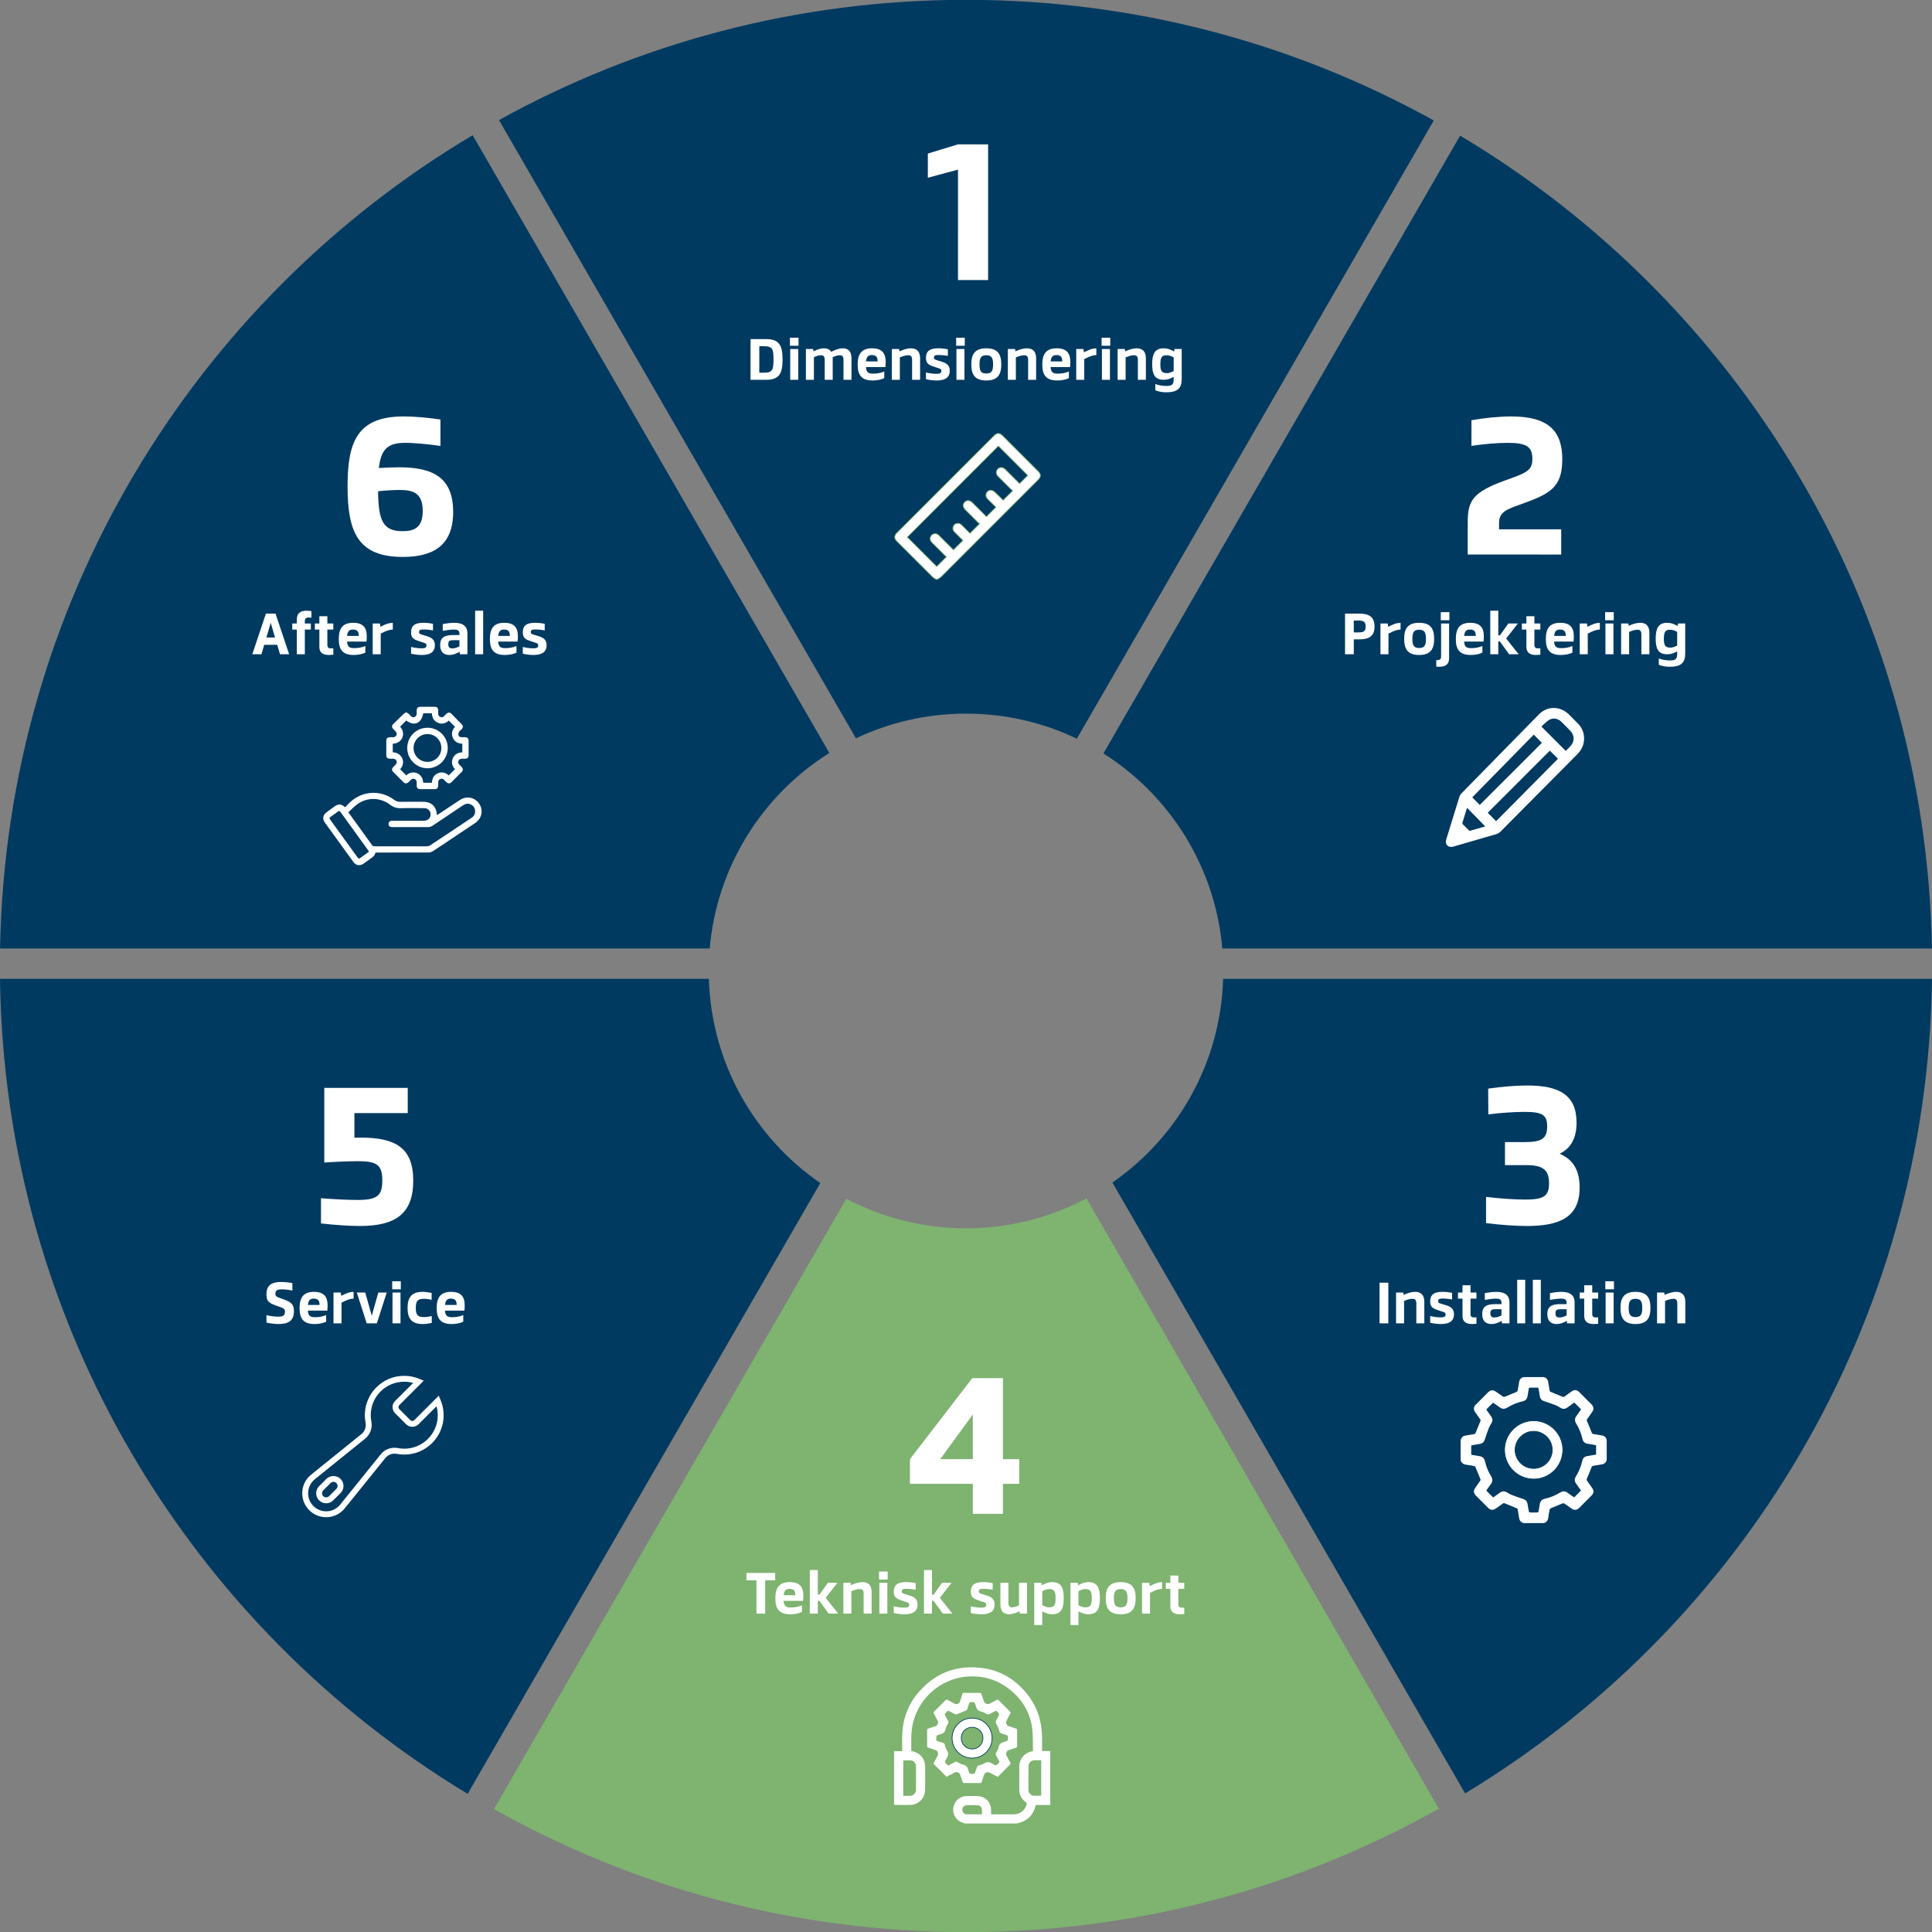 <?xml version="1.0" encoding="utf-8"?>
<!-- Generator: Adobe Illustrator 28.0.0, SVG Export Plug-In . SVG Version: 6.00 Build 0)  -->
<svg version="1.1" id="Layer_1" xmlns="http://www.w3.org/2000/svg" xmlns:xlink="http://www.w3.org/1999/xlink" x="0px" y="0px"
	 viewBox="0 0 1073.095 1073.095" enable-background="new 0 0 1073.095 1073.095" xml:space="preserve">
<rect x="0" y="0" width="1073.095" height="1073.095" fill="#808080" stroke="none"/>
<g>
	<path fill="#003A61" d="M617.866,656.825l195.891,339.294c153.577-92.835,256.83-260.477,259.337-452.431H679.368
		C677.951,590.592,653.962,631.801,617.866,656.825z"/>
	<path fill="#003A61" d="M393.727,543.687H0c2.509,192.127,105.949,359.895,259.756,452.679L455.627,657.108
		C419.307,632.112,395.149,590.765,393.727,543.687z"/>
	<path fill="#7EB370" d="M536.548,682.234c-24.008,0-46.617-5.948-66.48-16.406l-195.724,339.004
		c77.54,43.51,166.964,68.353,262.204,68.353c95.414,0,184.991-24.933,262.628-68.59L603.461,665.606
		C583.494,676.207,560.729,682.234,536.548,682.234z"/>
	<path fill="#003A61" d="M536.548,396.372c22.05,0,42.93,5.002,61.578,13.919L796.365,66.929
		c-76.986-42.684-165.554-67.019-259.818-67.019c-94.091,0-182.507,24.244-259.394,66.782L475.414,410.09
		C493.951,401.304,514.671,396.372,536.548,396.372z"/>
	<path fill="#003A61" d="M460.632,418.219L262.527,75.091C107.893,167.113,3.453,334.627,0.033,526.819h394.159
		C398.159,481.02,423.707,441.419,460.632,418.219z"/>
	<path fill="#003A61" d="M678.903,526.819h394.159c-3.417-192.019-107.671-359.406-262.076-451.481L612.872,418.482
		C649.576,441.717,674.951,481.19,678.903,526.819z"/>
	<path fill="#FFFFFF" d="M771.122,735.023h-4.868v-22.585h4.872L771.122,735.023z"/>
	<path fill="#FFFFFF" d="M791.114,723.021v12.002h-4.445v-11.099c0-1.963-0.801-2.531-2.19-2.531
		c-1.211,0-2.849,0.427-4.615,1.202l-0.003,12.428h-4.448l0.003-17.1h4.015l0.194,1.303
		c2.285-1.06,4.553-1.691,6.434-1.691C789.019,717.535,791.114,719.105,791.114,723.021z"/>
	<path fill="#FFFFFF" d="M806.533,718.074v3.7c-1.677-0.341-3.66-0.545-5.098-0.545
		c-2.357,0-2.603,0.551-2.626,1.458c0,0.899,0.236,1.054,2.669,1.769c3.329,0.978,6.103,1.684,6.103,5.545
		c0,4.107-3.063,5.41-7.307,5.41c-1.901,0-3.814-0.259-5.902-0.699v-3.739c1.999,0.44,3.959,0.735,5.751,0.735
		c2.012,0,2.793-0.355,2.793-1.628c0-1.08-0.555-1.188-2.656-1.842c-4.159-1.326-5.899-1.96-5.889-5.364
		c-0.01-3.388,1.658-5.348,6.854-5.348C803.197,717.526,805.17,717.805,806.533,718.074z"/>
	<path fill="#FFFFFF" d="M820.067,731.687v3.585c-0.831,0.082-1.71,0.138-2.413,0.138
		c-3.102,0-5.331-1.077-5.331-4.487v-9.625h-2.505v-3.375h2.505v-4.038h4.448v4.041h3.292v3.375h-3.292v8.568
		c0,1.254,0.578,1.884,2.058,1.884C819.247,731.753,819.539,731.72,820.067,731.687z"/>
	<path fill="#FFFFFF" d="M838.414,723.438v11.585h-4.199l-0.118-1.405c-1.93,1.146-3.7,1.792-5.643,1.792
		c-2.771,0-5.187-1.29-5.187-5.495c0-4.494,2.738-5.479,6.877-5.564c1.507-0.016,2.153-0.01,3.824-0.003v-0.798
		c-0.006-1.845-1.136-2.252-3.014-2.252c-1.766,0-4.153,0.312-6.244,0.706v-3.755
		c2.098-0.391,4.281-0.712,6.3-0.712C835.007,717.535,838.414,718.793,838.414,723.438z M830.05,731.76
		c1.254,0,2.459-0.378,3.92-1.129V727.19h-3.279c-2.124,0.007-2.902,0.381-2.899,2.252
		C827.788,731.215,828.514,731.76,830.05,731.76z"/>
	<path fill="#FFFFFF" d="M847.146,735.023h-4.451l0.003-24.197h4.451L847.146,735.023z"/>
	<path fill="#FFFFFF" d="M855.829,735.023h-4.451l0.003-24.197h4.451L855.829,735.023z"/>
	<path fill="#FFFFFF" d="M874.59,723.438v11.585h-4.199l-0.118-1.405c-1.93,1.146-3.7,1.792-5.643,1.792
		c-2.771,0-5.187-1.29-5.187-5.495c0-4.494,2.738-5.479,6.877-5.564c1.507-0.016,2.154-0.01,3.824-0.003v-0.798
		c-0.006-1.845-1.136-2.252-3.014-2.252c-1.766,0-4.153,0.312-6.244,0.706v-3.755
		c2.098-0.391,4.281-0.712,6.3-0.712C871.183,717.535,874.59,718.793,874.59,723.438z M866.226,731.76
		c1.254,0,2.459-0.378,3.92-1.129V727.19h-3.279c-2.124,0.007-2.902,0.381-2.899,2.252
		C863.964,731.215,864.689,731.76,866.226,731.76z"/>
	<path fill="#FFFFFF" d="M887.672,731.687v3.585c-0.831,0.082-1.707,0.138-2.409,0.138
		c-3.102,0-5.335-1.077-5.335-4.487v-9.625h-2.505v-3.375h2.505v-4.038h4.451v4.041h3.289v3.375h-3.289v8.568
		c0,1.254,0.578,1.884,2.055,1.884C886.851,731.753,887.146,731.72,887.672,731.687z"/>
	<path fill="#FFFFFF" d="M896.437,716.121h-4.786l0.003-4.478h4.786L896.437,716.121z M896.269,735.023h-4.451
		l0.003-17.1h4.451L896.269,735.023z"/>
	<path fill="#FFFFFF" d="M916.721,726.474c0,5.679-1.996,8.935-8.322,8.935c-6.322,0-8.322-3.256-8.322-8.935
		c0-5.676,1.999-8.935,8.322-8.935C914.725,717.539,916.721,720.798,916.721,726.474z M904.627,726.474
		c0,3.647,0.863,5.065,3.772,5.065c2.912,0,3.772-1.418,3.772-5.065c0-3.66-0.86-5.078-3.772-5.078
		C905.49,721.396,904.627,722.814,904.627,726.474z"/>
	<path fill="#FFFFFF" d="M936.072,723.021v12.002h-4.445v-11.099c0-1.963-0.801-2.531-2.19-2.531
		c-1.211,0-2.849,0.427-4.615,1.202l-0.003,12.428h-4.448l0.003-17.1h4.015l0.194,1.303
		c2.285-1.06,4.553-1.691,6.434-1.691C933.978,717.535,936.072,719.105,936.072,723.021z"/>
	<path fill="#FFFFFF" d="M877.377,659.556c0.013,16.299-10.682,21.397-29.252,21.397
		c-6.162,0-14.569-0.561-22.723-1.589v-14.569c7.691,0.939,16.174,1.484,21.741,1.484
		c10.147,0,13.259-1.822,13.242-8.988c0.016-7.38-3.204-10.157-12.691-10.147h-11.785v-12.796h11.283
		c9.231,0.01,12.156-2.14,12.166-8.722c-0.01-6.506-2.872-8.033-12.569-8.049
		c-5.929,0.016-13.233,0.515-20.123,1.389l-0.082-14.313c7.353-1.067,15.337-1.733,21.679-1.733
		c17.359,0,27.391,4.99,27.407,20.586c-0.01,8.942-3.325,14.339-9.379,17.326
		C873.408,643.858,877.384,649.626,877.377,659.556z"/>
	<path fill="#FFFFFF" d="M825.518,782.878c0.867,1.234,1.718,2.504,2.629,3.735c0.985,1.325,1.029,2.642,0.168,4.037
		c-0.471,0.763-0.975,1.526-1.294,2.353c-0.803,2.087-1.58,4.185-2.235,6.323c-0.457,1.499-1.277,2.427-2.854,2.669
		c-1.405,0.218-2.804,0.501-4.212,0.709c-0.444,0.064-0.565,0.245-0.558,0.662c0.02,1.348,0.03,2.696-0.003,4.04
		c-0.013,0.508,0.165,0.669,0.659,0.736c1.331,0.185,2.652,0.464,3.98,0.659c1.664,0.245,2.625,1.163,2.995,2.81
		c0.662,2.955,1.785,5.742,3.388,8.31c1.008,1.62,0.965,3.076-0.222,4.582c-0.894,1.129-1.667,2.353-2.424,3.429
		c1.304,1.304,2.528,2.531,3.802,3.805c1.156-0.814,2.41-1.644,3.603-2.551c1.395-1.056,2.773-1.113,4.242-0.175
		c0.733,0.467,1.482,0.945,2.286,1.254c2.087,0.797,4.192,1.563,6.326,2.222c1.462,0.454,2.383,1.261,2.625,2.804
		c0.229,1.432,0.471,2.864,0.76,4.283c0.04,0.205,0.373,0.494,0.582,0.501c1.398,0.044,2.797,0.044,4.195,0
		c0.205-0.007,0.534-0.299,0.575-0.508c0.282-1.395,0.524-2.8,0.74-4.209c0.242-1.567,1.123-2.504,2.659-2.85
		c3.089-0.696,5.977-1.899,8.676-3.543c1.429-0.874,2.76-0.82,4.104,0.188c1.224,0.911,2.494,1.758,3.627,2.555
		c1.294-1.301,2.531-2.541,3.799-3.815c-0.864-1.224-1.775-2.548-2.723-3.849c-0.887-1.22-1.012-2.471-0.215-3.765
		c1.724-2.783,2.948-5.765,3.674-8.955c0.353-1.543,1.341-2.37,2.904-2.602c1.58-0.232,3.153-0.528,4.74-0.8v-5.21
		c-1.516-0.262-3.012-0.555-4.521-0.766c-1.657-0.232-2.683-1.086-3.056-2.74c-0.689-3.032-1.845-5.883-3.479-8.528
		c-0.935-1.509-0.881-2.898,0.198-4.313c0.907-1.19,1.734-2.44,2.534-3.577
		c-1.287-1.294-2.511-2.521-3.775-3.785c-1.227,0.881-2.525,1.788-3.792,2.73
		c-1.267,0.945-2.548,1.008-3.903,0.208c-0.817-0.481-1.617-1.029-2.494-1.368
		c-2.081-0.807-4.188-1.57-6.323-2.229c-1.462-0.454-2.38-1.264-2.622-2.807c-0.218-1.408-0.504-2.804-0.709-4.215
		c-0.067-0.481-0.262-0.602-0.713-0.592c-1.345,0.02-2.693,0.027-4.04-0.003
		c-0.477-0.01-0.622,0.165-0.689,0.622c-0.202,1.382-0.484,2.753-0.696,4.135
		c-0.239,1.57-1.129,2.498-2.666,2.844c-3.059,0.693-5.93,1.869-8.602,3.509
		c-1.486,0.914-2.854,0.851-4.242-0.202c-1.193-0.904-2.447-1.731-3.614-2.551
		C828.036,780.364,826.809,781.587,825.518,782.878 M857.56,845.977h-11.409c-1.294-0.454-2.138-1.291-2.36-2.693
		c-0.252-1.587-0.558-3.167-0.783-4.76c-0.071-0.501-0.289-0.682-0.743-0.857
		c-2.155-0.844-4.296-1.728-6.424-2.639c-0.41-0.175-0.686-0.205-1.062,0.067
		c-1.277,0.934-2.578,1.835-3.879,2.743c-1.627,1.136-2.988,1.029-4.39-0.366c-2.245-2.235-4.488-4.474-6.723-6.72
		c-1.388-1.398-1.496-2.76-0.353-4.393c0.921-1.318,1.872-2.619,2.763-3.96c0.144-0.218,0.161-0.639,0.06-0.894
		c-0.877-2.198-1.778-4.387-2.716-6.562c-0.118-0.272-0.447-0.578-0.726-0.635c-1.445-0.299-2.901-0.585-4.367-0.753
		c-1.58-0.181-2.652-0.914-3.16-2.434v-11.409c0.45-1.294,1.288-2.138,2.693-2.36
		c1.587-0.252,3.167-0.555,4.76-0.783c0.501-0.071,0.682-0.289,0.857-0.74c0.844-2.158,1.728-4.296,2.639-6.424
		c0.175-0.41,0.205-0.689-0.067-1.062c-0.951-1.298-1.869-2.622-2.787-3.943c-1.076-1.546-0.965-2.938,0.356-4.269
		c2.269-2.286,4.548-4.562,6.834-6.831c1.331-1.321,2.716-1.425,4.269-0.346c1.345,0.934,2.666,1.899,4.027,2.807
		c0.222,0.144,0.639,0.165,0.894,0.06c2.199-0.874,4.39-1.778,6.565-2.713c0.272-0.118,0.578-0.45,0.632-0.729
		c0.316-1.603,0.555-3.22,0.834-4.834c0.302-1.728,1.419-2.682,3.177-2.686c3.251-0.01,6.498-0.01,9.745,0
		c1.802,0.003,2.908,0.961,3.207,2.743c0.266,1.587,0.555,3.17,0.787,4.76c0.071,0.477,0.299,0.629,0.713,0.793
		c2.155,0.847,4.296,1.728,6.427,2.635c0.407,0.175,0.686,0.212,1.062-0.071c1.311-0.982,2.642-1.929,3.98-2.874
		c1.506-1.066,2.908-0.965,4.202,0.319c2.306,2.286,4.602,4.582,6.888,6.888c1.304,1.311,1.419,2.686,0.373,4.199
		c-0.914,1.325-1.822,2.656-2.783,3.946c-0.323,0.43-0.272,0.74-0.074,1.2c0.897,2.078,1.778,4.165,2.582,6.276
		c0.202,0.531,0.457,0.74,0.975,0.82c1.617,0.252,3.231,0.514,4.837,0.817c1.624,0.309,2.521,1.398,2.528,3.055
		c0.013,3.298,0.013,6.599,0,9.9c-0.007,1.677-0.955,2.787-2.598,3.079c-1.587,0.279-3.17,0.558-4.763,0.783
		c-0.628,0.087-0.887,0.366-1.113,0.968c-0.776,2.067-1.627,4.108-2.525,6.128c-0.225,0.511-0.212,0.837,0.108,1.271
		c0.955,1.294,1.876,2.615,2.797,3.933c1.076,1.54,0.968,2.938-0.353,4.269c-2.269,2.286-4.548,4.565-6.834,6.834
		c-1.325,1.314-2.723,1.422-4.269,0.346c-1.345-0.934-2.666-1.903-4.027-2.807
		c-0.218-0.148-0.635-0.165-0.894-0.06c-2.198,0.874-4.39,1.775-6.565,2.713
		c-0.272,0.118-0.575,0.447-0.632,0.729c-0.299,1.442-0.585,2.898-0.756,4.36
		C859.809,844.394,859.082,845.469,857.56,845.977"/>
	<path fill="#FFFFFF" d="M851.852,815.617c5.698,0.003,10.32-4.625,10.31-10.316
		c-0.013-5.651-4.602-10.256-10.266-10.303c-5.644-0.05-10.333,4.619-10.347,10.3
		C841.536,810.991,846.154,815.613,851.852,815.617 M835.667,805.27c0.047-8.928,7.304-16.169,16.196-16.162
		c8.928,0.01,16.226,7.345,16.182,16.26c-0.047,8.925-7.318,16.179-16.199,16.159
		C842.911,821.509,835.62,814.181,835.667,805.27"/>
	<path fill="none" stroke="#003C5F" stroke-width="0.4" stroke-miterlimit="10" d="M851.852,815.617
		c5.698,0.003,10.32-4.625,10.31-10.316c-0.013-5.651-4.602-10.256-10.266-10.303
		c-5.644-0.05-10.333,4.619-10.347,10.3C841.536,810.991,846.154,815.613,851.852,815.617z M835.667,805.27
		c0.047-8.928,7.304-16.169,16.196-16.162c8.928,0.01,16.226,7.345,16.182,16.26
		c-0.047,8.925-7.318,16.179-16.199,16.159C842.911,821.509,835.62,814.181,835.667,805.27z"/>
	<path fill="#FFFFFF" d="M162.398,712.677v4.087c-1.669-0.328-4.182-0.617-5.896-0.617
		c-2.984,0-3.514,0.86-3.514,2.439c0,1.395,0.427,1.638,3.242,2.646c4.758,1.691,7.038,2.551,7.038,7.064
		c0,5.41-3.261,7.114-8.476,7.114c-2.337,0-4.611-0.345-6.789-0.817v-4.103c2.46,0.558,4.747,0.827,6.505,0.827
		c2.643,0,3.77-0.617,3.77-2.735c0-1.418-0.525-1.878-3.273-2.836c-5.072-1.753-7.007-2.416-7.007-6.766
		c0-4.268,1.884-6.93,8.164-6.93C158.141,712.05,160.502,712.309,162.398,712.677z"/>
	<path fill="#FFFFFF" d="M181.918,726.379c-0.021,0.768-0.075,0.847-0.11,1.592l-0.015-0.007l0.002,0.007h-10.792
		c0.218,2.866,1.246,3.647,4.008,3.647c1.942,0,4.397-0.364,6.15-1.202v3.683
		c-1.666,0.847-4.044,1.31-6.455,1.31c-6.321,0-8.304-3.161-8.304-8.85c0-5.722,2.004-9.024,8.025-9.024
		C181.572,717.535,182.123,722.23,181.918,726.379z M171.029,724.813h6.433c0.039-1.684-0.274-3.529-3.166-3.529
		C172.2,721.284,171.28,722.263,171.029,724.813z"/>
	<path fill="#FFFFFF" d="M196.41,721.301c-1.692,0-3.453,0.535-6.715,2.249l-0.002,11.473h-4.451l0.002-17.1h4.021
		l0.269,1.832c2.966-1.549,4.916-2.219,6.876-2.219V721.301z"/>
	<path fill="#FFFFFF" d="M214.798,717.923l-5.482,17.1h-5.646l-5.484-17.1h4.67l3.637,12.875l3.637-12.875
		H214.798z"/>
	<path fill="#FFFFFF" d="M222.622,716.121h-4.785l0.003-4.478h4.785L222.622,716.121z M222.455,735.023h-4.451
		l0.005-17.1h4.45L222.455,735.023z"/>
	<path fill="#FFFFFF" d="M239.74,718.136l0.016,3.818c-1.602-0.361-3.038-0.561-4.384-0.561
		c-3.429,0-4.435,1.379-4.435,5.082c0,3.68,0.993,5.082,4.435,5.082c1.343,0,2.776-0.204,4.438-0.578l0.016,3.818
		c-1.653,0.358-3.365,0.614-5.07,0.614c-6.291,0-8.382-3.279-8.382-8.935c0-5.633,2.104-8.935,8.34-8.935
		C236.278,717.539,237.882,717.769,239.74,718.136z"/>
	<path fill="#FFFFFF" d="M258.076,726.379c-0.021,0.768-0.075,0.847-0.11,1.592l-0.015-0.007l0.002,0.007h-10.792
		c0.218,2.866,1.246,3.647,4.008,3.647c1.942,0,4.397-0.364,6.15-1.202v3.683
		c-1.666,0.847-4.044,1.31-6.455,1.31c-6.321,0-8.304-3.161-8.304-8.85c0-5.722,2.004-9.024,8.025-9.024
		C257.729,717.535,258.281,722.23,258.076,726.379z M247.187,724.813h6.433c0.039-1.684-0.274-3.529-3.166-3.529
		C248.359,721.284,247.438,722.263,247.187,724.813z"/>
	<path fill="#FFFFFF" d="M200.244,631.853c19.526,0.013,29.285,5.699,29.285,23.938
		c0,18.639-10.203,25.165-29.661,25.165c-5.515,0-13.984-0.538-21.594-1.428l0.013-13.991
		c7.938,0.643,16.233,0.955,20.146,0.955c10.912,0,13.909-2.193,13.909-10.78c0-8.863-3.1-10.744-13.663-10.758
		c-5.833,0.013-16.149,0.519-18.564,0.775l0.003-6.835h-0.003l0.005-34.643h0.726v-0.003l16.003,0.003
		l29.622,0.007v13.998l-29.623-0.01l-0.002,13.663c1.147-0.036,2.28-0.056,3.398-0.059V631.853z"/>
	<path fill="#FFFFFF" d="M183.608,823.738l-4.064,4.064c-0.43,0.43-0.669,1.005-0.669,1.613
		c0,0.612,0.239,1.187,0.669,1.617c0.861,0.861,2.366,0.864,3.23,0l4.064-4.067
		c0.434-0.43,0.669-1.005,0.669-1.613c0-0.609-0.235-1.183-0.669-1.613c-0.43-0.434-1.005-0.672-1.613-0.672
		S184.042,823.304,183.608,823.738 M177.232,833.345c-1.049-1.049-1.627-2.444-1.627-3.93
		c0-1.482,0.578-2.877,1.627-3.926l4.064-4.067c2.101-2.098,5.758-2.098,7.859,0
		c1.049,1.049,1.627,2.447,1.627,3.93s-0.578,2.881-1.627,3.93l-4.067,4.064c-1.049,1.049-2.444,1.627-3.926,1.627
		C179.675,834.972,178.28,834.394,177.232,833.345 M220.988,804.308c1.173,0.229,2.37,0.343,3.563,0.343
		c4.962,0,9.627-1.933,13.133-5.436c4.807-4.807,6.562-11.705,4.767-18.129l-10.058,10.061
		c-1.802,1.802-4.948,1.798-6.75,0l-6.215-6.215c-0.901-0.901-1.398-2.101-1.398-3.375
		c0-1.277,0.497-2.474,1.398-3.375l10.058-10.058c-1.613-0.447-3.284-0.672-4.985-0.672
		c-4.962,0-9.631,1.933-13.137,5.439c-4.37,4.37-6.276,10.612-5.096,16.697c0.693,3.577-0.639,7.221-3.479,9.51
		l-27.907,22.512c-0.276,0.225-0.548,0.464-0.807,0.723c-1.889,1.893-2.935,4.407-2.935,7.083
		c0,2.679,1.045,5.194,2.935,7.086c1.893,1.893,4.407,2.935,7.086,2.935c2.676,0,5.19-1.042,7.083-2.935
		c0.259-0.259,0.497-0.531,0.723-0.807l22.512-27.907c1.872-2.326,4.659-3.657,7.644-3.657
		C219.748,804.13,220.376,804.191,220.988,804.308 M171.762,838.814c-2.511-2.511-3.893-5.849-3.893-9.399
		s1.382-6.884,3.893-9.395c0.34-0.34,0.696-0.659,1.066-0.958l27.907-22.509
		c1.893-1.53,2.783-3.957,2.319-6.343c-1.385-7.153,0.854-14.492,5.994-19.631
		c4.128-4.128,9.617-6.4,15.453-6.4c2.988,0,5.886,0.595,8.622,1.761l2.225,0.951l-13.607,13.607
		c-0.282,0.282-0.437,0.659-0.437,1.059s0.155,0.776,0.437,1.059l6.219,6.215c0.565,0.568,1.553,0.568,2.121,0
		l13.604-13.604l0.951,2.225c3.533,8.276,1.714,17.725-4.639,24.075c-4.125,4.125-9.611,6.394-15.446,6.394
		c-1.402,0-2.81-0.134-4.185-0.4c-2.366-0.464-4.83,0.444-6.343,2.319l-22.512,27.911
		c-0.296,0.366-0.615,0.723-0.955,1.062c-2.511,2.511-5.846,3.893-9.395,3.893S174.273,841.325,171.762,838.814"/>
	<path fill="#FFFFFF" d="M430.571,877.736H425.02l-0.002,18.508h-4.868v-18.511h-5.551v-4.074h5.551h4.87v0.003h5.551
		V877.736z"/>
	<path fill="#FFFFFF" d="M446.171,887.6c-0.021,0.768-0.075,0.847-0.11,1.592l-0.015-0.006l0.002,0.006h-10.792
		c0.218,2.866,1.246,3.647,4.008,3.647c1.942,0,4.397-0.364,6.15-1.202v3.683
		c-1.666,0.847-4.044,1.31-6.455,1.31c-6.321,0-8.304-3.161-8.304-8.85c0-5.722,2.004-9.024,8.025-9.024
		C445.824,878.756,446.376,883.451,446.171,887.6z M435.282,886.034h6.433c0.039-1.684-0.274-3.529-3.166-3.529
		C436.452,882.505,435.533,883.484,435.282,886.034z"/>
	<path fill="#FFFFFF" d="M455.083,889.087h-0.842l-0.002,7.156h-4.451l0.003-24.197h4.451l-0.002,13.666h0.906
		l4.693-6.569h5.279l-6.508,8.351l6.964,8.748l-5.311-0.003L455.083,889.087z"/>
	<path fill="#FFFFFF" d="M484.142,884.242v12.002h-4.445v-11.099c0-1.963-0.801-2.531-2.191-2.531
		c-1.211,0-2.849,0.427-4.615,1.202l-0.002,12.428h-4.448l0.002-17.1h4.015l0.194,1.303
		c2.285-1.06,4.553-1.691,6.436-1.691C482.046,878.756,484.142,880.326,484.142,884.242z"/>
	<path fill="#FFFFFF" d="M493.038,877.342h-4.785l0.003-4.478h4.785L493.038,877.342z M492.87,896.244h-4.45
		l0.003-17.1h4.45L492.87,896.244z"/>
	<path fill="#FFFFFF" d="M508.595,879.295v3.7c-1.679-0.341-3.66-0.545-5.098-0.545
		c-2.359,0-2.605,0.551-2.628,1.458c0.002,0.899,0.236,1.054,2.671,1.769c3.327,0.978,6.101,1.684,6.101,5.545
		c0,4.107-3.063,5.41-7.307,5.41c-1.899,0-3.814-0.259-5.902-0.699v-3.739c1.999,0.44,3.961,0.735,5.751,0.735
		c2.012,0,2.795-0.354,2.795-1.628c0-1.08-0.555-1.188-2.657-1.842c-4.159-1.326-5.897-1.96-5.888-5.364
		c-0.01-3.388,1.658-5.348,6.853-5.348C505.26,878.747,507.231,879.026,508.595,879.295z"/>
	<path fill="#FFFFFF" d="M518.494,889.087h-0.844v7.156h-4.451l0.003-24.197h4.451l-0.003,13.666h0.906l4.694-6.569
		h5.279l-6.51,8.351l6.966,8.748l-5.311-0.003L518.494,889.087z"/>
	<path fill="#FFFFFF" d="M551.383,879.295v3.7c-1.677-0.341-3.66-0.545-5.098-0.545
		c-2.357,0-2.603,0.551-2.626,1.458c0,0.899,0.236,1.054,2.669,1.769c3.329,0.978,6.103,1.684,6.103,5.545
		c0,4.107-3.063,5.41-7.307,5.41c-1.901,0-3.814-0.259-5.902-0.699v-3.739c1.999,0.44,3.959,0.735,5.751,0.735
		c2.012,0,2.794-0.354,2.794-1.628c0-1.08-0.555-1.188-2.656-1.842c-4.159-1.326-5.899-1.96-5.889-5.364
		c-0.01-3.388,1.658-5.348,6.854-5.348C548.048,878.747,550.021,879.026,551.383,879.295z"/>
	<path fill="#FFFFFF" d="M570.443,879.14v17.1h-4.021l-0.187-1.274c-1.993,1.008-4.057,1.664-5.827,1.661
		c-2.744,0.003-4.75-1.576-4.744-5.485v-11.998h4.448v11.096c0,1.96,0.726,2.534,1.983,2.531
		c1.034,0.003,2.436-0.423,3.897-1.155l0.003-12.474H570.443z"/>
	<path fill="#FFFFFF" d="M590.835,887.649c0,5.538-1.3,8.982-6.408,8.982c-1.789,0-3.279-0.423-5.525-1.658
		l0.003,7.636h-4.448l-0.003-23.465h4.018l0.207,1.398c2.37-1.336,3.903-1.786,5.768-1.786
		C589.535,878.756,590.835,882.111,590.835,887.649z M586.305,887.695c0-3.641-0.676-5.078-3.529-5.082
		c-1.11,0-2.009,0.217-3.874,1.185v7.79c1.865,0.968,2.764,1.185,3.874,1.185
		C585.622,892.774,586.305,891.332,586.305,887.695z"/>
	<path fill="#FFFFFF" d="M610.938,887.649c0,5.538-1.3,8.982-6.408,8.982c-1.789,0-3.279-0.423-5.525-1.658
		l0.003,7.636h-4.448l-0.003-23.465h4.018l0.207,1.398c2.37-1.336,3.903-1.786,5.768-1.786
		C609.639,878.756,610.938,882.111,610.938,887.649z M606.408,887.695c0-3.641-0.676-5.078-3.529-5.082
		c-1.11,0-2.009,0.217-3.874,1.185v7.79c1.865,0.968,2.764,1.185,3.874,1.185
		C605.726,892.774,606.408,891.332,606.408,887.695z"/>
	<path fill="#FFFFFF" d="M630.786,887.695c0,5.679-1.996,8.935-8.322,8.935s-8.322-3.256-8.322-8.935
		c0-5.676,1.996-8.936,8.322-8.936S630.786,882.019,630.786,887.695z M618.692,887.695
		c0,3.647,0.86,5.065,3.772,5.065c2.909,0,3.772-1.418,3.772-5.065c0-3.66-0.863-5.078-3.772-5.078
		C619.552,882.617,618.692,884.035,618.692,887.695z"/>
	<path fill="#FFFFFF" d="M645.473,882.522c-1.694,0-3.453,0.535-6.716,2.249v11.473h-4.451v-17.1h4.021l0.269,1.832
		c2.968-1.549,4.918-2.219,6.877-2.219V882.522z"/>
	<path fill="#FFFFFF" d="M657.789,892.908v3.585c-0.831,0.082-1.707,0.138-2.409,0.138
		c-3.102,0-5.334-1.077-5.334-4.487v-9.625h-2.505v-3.375h2.505v-4.038h4.451v4.041h3.289v3.375h-3.289v8.568
		c0,1.254,0.578,1.884,2.055,1.884C656.969,892.974,657.264,892.941,657.789,892.908z"/>
	<path fill="#FFFFFF" d="M566.139,824.171h-9.08v16.676h-16.732v-16.676h-34.912v-13.702l34.616-44.996h17.031v44.996
		h9.08L566.139,824.171z M540.327,810.469v-24.831l-18.114,24.831H540.327z"/>
	<path fill="#FFFFFF" d="M545.409,1007.743c0-0.958,0.034-1.775-0.007-2.588c-0.071-1.409-1.109-2.461-2.494-2.487
		c-1.973-0.034-3.946-0.034-5.92,0c-1.425,0.027-2.514,1.187-2.494,2.565c0.02,1.351,1.086,2.467,2.477,2.498
		c1.661,0.04,3.325,0.013,4.989,0.013C543.08,1007.743,544.199,1007.743,545.409,1007.743 M501.716,997.457
		c1.321,0,2.565,0.05,3.802-0.013c1.866-0.098,3.237-1.479,3.254-3.355c0.04-4.346,0.034-8.696,0-13.043
		c-0.013-1.573-1.045-3.009-2.518-3.207c-1.479-0.198-3.009-0.044-4.538-0.044V997.457z M578.295,977.688
		c-1.288,0-2.498-0.034-3.708,0.01c-1.906,0.067-3.328,1.445-3.345,3.348c-0.044,4.35-0.034,8.696-0.003,13.046
		c0.01,1.57,1.042,3.015,2.508,3.214c1.479,0.198,3.009,0.044,4.548,0.044V977.688z M535.936,1012.829
		c-0.961-0.38-1.99-0.642-2.871-1.16c-2.938-1.728-4.272-5.187-3.388-8.495c0.857-3.197,3.819-5.55,7.17-5.583
		c2.424-0.027,4.878-0.144,7.274,0.155c3.657,0.457,6.219,3.55,6.363,7.257c0.034,0.871,0.007,1.745,0.007,2.659
		c0.205,0.03,0.366,0.077,0.524,0.077c4.098,0.003,8.195,0.03,12.293-0.01c3.277-0.03,6.155-2.39,6.871-5.523
		c0.121-0.534,0.081-0.887-0.447-1.261c-2.313-1.647-3.536-3.946-3.577-6.777
		c-0.06-4.377-0.057-8.757-0.003-13.137c0.05-4.098,2.82-7.385,6.831-8.266
		c0.222-0.047,0.44-0.101,0.696-0.161c0.017-0.188,0.054-0.38,0.047-0.572
		c-0.094-3.782,0.077-7.594-0.343-11.338c-0.995-8.874-5.14-16.172-12.001-21.853
		c-6.673-5.533-14.431-8.068-23.08-7.684c-16.166,0.719-29.642,13.103-31.817,29.171
		c-0.202,1.509-0.276,3.042-0.306,4.562c-0.05,2.541-0.013,5.083-0.013,7.671
		c0.302,0.071,0.565,0.141,0.83,0.198c3.983,0.861,6.78,4.098,6.851,8.155c0.081,4.434,0.087,8.874,0,13.308
		c-0.091,4.555-3.57,8.111-8.105,8.279c-3.046,0.114-6.098,0-9.143-0.013v-29.837h4.478V971.58
		c0-2.091,0-4.182,0-6.273c0-9.157,2.632-17.47,8.461-24.559c9.325-11.342,21.436-16.149,35.981-14.283
		c9.852,1.264,17.96,6.017,24.324,13.624c5.321,6.363,8.303,13.728,8.817,22.021
		c0.195,3.153,0.111,6.323,0.155,9.486c0.003,0.303,0,0.602,0,1.012h4.541v29.954h-7.987
		c-0.06,0.138-0.101,0.212-0.124,0.292c-0.044,0.135-0.081,0.269-0.114,0.407
		c-1.166,4.588-4.014,7.604-8.511,9.056c-0.662,0.215-1.351,0.343-2.027,0.511H535.936z"/>
	<path fill="#FFFFFF" d="M526.558,950.085c-0.508,0.551-0.955,1.106-1.476,1.573
		c-0.407,0.366-0.38,0.662-0.138,1.096c0.524,0.931,0.961,1.919,1.516,2.834c0.413,0.676,0.437,1.207,0.003,1.909
		c-0.528,0.857-1.079,1.795-1.24,2.76c-0.313,1.856-1.371,2.629-3.093,3.072c-2.165,0.558-2.118,0.672-2.087,2.871
		c0.007,0.484,0.171,0.699,0.615,0.834c1.079,0.333,2.138,0.73,3.217,1.052c0.494,0.144,0.713,0.43,0.857,0.904
		c0.309,1.022,0.481,2.182,1.089,3.002c1.294,1.751,0.884,3.2-0.151,4.864c-1.15,1.845-1.029,1.899,0.538,3.415
		c0.363,0.353,0.619,0.333,1.018,0.111c1.059-0.592,2.155-1.116,3.214-1.708c0.44-0.245,0.777-0.249,1.237-0.003
		c1.015,0.545,2.041,1.227,3.14,1.435c1.849,0.349,2.612,1.395,3.049,3.116c0.545,2.158,0.666,2.128,2.898,2.047
		c0.027,0,0.064,0.01,0.084-0.003c0.235-0.178,0.595-0.313,0.686-0.551c0.417-1.076,0.719-2.198,1.15-3.267
		c0.131-0.326,0.487-0.655,0.82-0.79c0.988-0.407,2.162-0.514,2.998-1.109c1.748-1.25,3.197-0.904,4.867,0.151
		c1.795,1.136,1.855,1.008,3.355-0.471c0.38-0.373,0.471-0.662,0.192-1.146c-0.592-1.029-1.086-2.108-1.677-3.133
		c-0.292-0.508-0.232-0.891,0.034-1.382c0.518-0.965,1.19-1.936,1.371-2.982c0.326-1.896,1.412-2.659,3.153-3.106
		c2.182-0.565,2.165-0.682,2.01-2.982c-0.013-0.245-0.286-0.588-0.521-0.682
		c-0.968-0.38-1.96-0.723-2.965-0.998c-0.699-0.192-1.069-0.534-1.244-1.271
		c-0.218-0.924-0.592-1.822-0.958-2.706c-0.343-0.82-1.093-1.624-1.062-2.414c0.034-0.84,0.766-1.657,1.197-2.481
		c1.008-1.933,0.998-1.923-0.588-3.436c-0.329-0.316-0.565-0.329-0.948-0.114
		c-1.035,0.575-2.118,1.066-3.136,1.671c-0.568,0.336-0.988,0.276-1.543-0.037c-0.904-0.508-1.835-1.139-2.827-1.301
		c-2.014-0.323-2.783-1.54-3.267-3.345c-0.565-2.087-0.682-2.057-2.877-1.987c-0.027,0-0.064-0.01-0.081,0.003
		c-0.232,0.178-0.588,0.319-0.669,0.551c-0.393,1.119-0.669,2.276-1.076,3.385
		c-0.121,0.323-0.487,0.635-0.817,0.783c-1.593,0.709-3.204,1.378-4.827,2.01
		c-0.309,0.121-0.763,0.145-1.056,0.007C529.248,951.52,527.984,950.827,526.558,950.085 M525.728,986.893
		c-2.447-2.447-4.82-4.824-7.278-7.278c0.77-1.469,1.563-2.982,2.356-4.498c0.595-1.136-0.02-2.693-1.23-3.099
		c-1.311-0.437-2.619-0.884-3.936-1.294c-0.471-0.145-0.686-0.346-0.679-0.881c0.027-2.965,0.027-5.93-0.003-8.898
		c-0.003-0.541,0.218-0.719,0.686-0.864c1.398-0.434,2.787-0.911,4.175-1.382c0.834-0.282,1.492-1.936,1.089-2.716
		c-0.703-1.351-1.378-2.716-2.131-4.04c-0.316-0.561-0.299-0.897,0.181-1.365c2.084-2.027,4.141-4.088,6.172-6.168
		c0.41-0.417,0.716-0.487,1.227-0.202c1.355,0.756,2.736,1.459,4.114,2.178c0.84,0.437,2.451-0.249,2.73-1.163
		c0.434-1.429,0.877-2.857,1.284-4.293c0.128-0.447,0.326-0.632,0.82-0.629c2.995,0.024,5.99,0.024,8.985,0
		c0.497-0.007,0.679,0.198,0.824,0.625c0.484,1.445,0.995,2.877,1.503,4.313c0.313,0.884,2.02,1.56,2.847,1.129
		c1.402-0.733,2.81-1.449,4.192-2.208c0.427-0.235,0.676-0.178,1.012,0.161c2.101,2.135,4.215,4.256,6.353,6.35
		c0.397,0.387,0.363,0.666,0.131,1.093c-0.756,1.388-1.479,2.793-2.208,4.195
		c-0.387,0.746,0.292,2.447,1.099,2.719c1.415,0.484,2.827,0.972,4.256,1.409c0.494,0.155,0.635,0.4,0.629,0.901
		c-0.02,2.938-0.027,5.876,0.007,8.81c0.003,0.572-0.222,0.787-0.713,0.941
		c-1.398,0.444-2.787,0.914-4.175,1.385c-0.814,0.276-1.492,1.953-1.099,2.713c0.74,1.425,1.506,2.841,2.215,4.283
		c0.114,0.232,0.104,0.696-0.054,0.857c-2.269,2.319-4.575,4.609-6.931,6.965c-1.546-0.81-3.089-1.613-4.629-2.42
		c-1.042-0.548-2.578,0.081-2.958,1.214c-0.447,1.338-0.911,2.669-1.335,4.014
		c-0.141,0.447-0.356,0.619-0.84,0.615c-2.992-0.02-5.987,0.003-8.982-0.037
		c-0.259-0.003-0.655-0.299-0.75-0.548c-0.524-1.402-0.968-2.827-1.449-4.245
		c-0.299-0.881-1.946-1.546-2.773-1.116C528.885,985.236,527.311,986.063,525.728,986.893"/>
	<path fill="#FFFFFF" d="M539.917,959.376c-3.345,0.017-6.024,2.709-6.01,6.051c0.01,3.314,2.75,6.034,6.064,6.017
		c3.338-0.017,6.004-2.72,5.994-6.074C545.955,962.019,543.272,959.36,539.917,959.376 M539.941,954.287
		c6.155,0,11.093,4.918,11.11,11.066c0.017,6.182-4.938,11.17-11.103,11.174c-6.148,0.007-11.14-5.005-11.127-11.167
		C528.835,959.239,533.803,954.287,539.941,954.287"/>
	<path fill="none" stroke="#003C5F" stroke-width="0.4" stroke-miterlimit="10" d="M539.917,959.376
		c-3.345,0.017-6.024,2.709-6.01,6.051c0.01,3.314,2.75,6.034,6.064,6.017c3.338-0.017,6.004-2.72,5.994-6.074
		C545.955,962.019,543.272,959.36,539.917,959.376z M539.941,954.287c6.155,0,11.093,4.918,11.11,11.066
		c0.017,6.182-4.938,11.17-11.103,11.174c-6.148,0.007-11.14-5.005-11.127-11.167
		C528.835,959.239,533.803,954.287,539.941,954.287z"/>
	<path fill="#FFFFFF" d="M763.457,347.983c0,5.308-2.958,7.14-8.532,7.146h-2.981v8.276h-4.868v-22.585h3.598h4.251
		C760.476,340.82,763.457,342.675,763.457,347.983z M758.533,348.003c0-2.636-1.07-3.325-4.064-3.325h-2.524v6.588
		h2.524C757.486,351.263,758.533,350.596,758.533,348.003z"/>
	<path fill="#FFFFFF" d="M777.92,349.684c-1.691,0-3.453,0.535-6.713,2.249l-0.003,11.473h-4.451l0.003-17.1h4.021
		l0.269,1.832c2.964-1.549,4.918-2.219,6.874-2.219V349.684z"/>
	<path fill="#FFFFFF" d="M796.57,354.857c0,5.679-1.996,8.936-8.322,8.936c-6.322,0-8.322-3.256-8.322-8.936
		c0-5.676,1.999-8.935,8.322-8.935C794.574,345.922,796.57,349.182,796.57,354.857z M784.476,354.857
		c0,3.647,0.863,5.065,3.772,5.065c2.912,0,3.772-1.418,3.772-5.065c0-3.66-0.86-5.078-3.772-5.078
		C785.34,349.779,784.476,351.197,784.476,354.857z"/>
	<path fill="#FFFFFF" d="M804.878,365.717c0,3.506-2.304,4.622-5.472,4.622c-0.423,0-1.014-0.023-1.651-0.072v-3.624
		c0.276,0.01,0.315,0.013,0.42,0.013c1.802,0,2.252-0.788,2.255-2.009v-18.34h4.448V365.717z M805.042,344.504
		h-4.786l0.006-4.478h4.783L805.042,344.504z"/>
	<path fill="#FFFFFF" d="M824.128,354.762c-0.02,0.768-0.075,0.847-0.108,1.592l-0.016-0.007l0.003,0.007h-10.794
		c0.22,2.866,1.247,3.647,4.008,3.647c1.943,0,4.399-0.364,6.152-1.202v3.683
		c-1.668,0.847-4.044,1.31-6.457,1.31c-6.319,0-8.302-3.161-8.302-8.85c0-5.722,2.002-9.024,8.023-9.024
		C823.783,345.918,824.335,350.613,824.128,354.762z M813.239,353.196h6.434c0.039-1.684-0.276-3.529-3.168-3.529
		C814.411,349.667,813.492,350.646,813.239,353.196z"/>
	<path fill="#FFFFFF" d="M833.041,356.249h-0.84l-0.003,7.156h-4.451l0.003-24.197h4.451v13.666h0.906l4.691-6.569
		h5.279l-6.506,8.351l6.963,8.748l-5.311-0.003L833.041,356.249z"/>
	<path fill="#FFFFFF" d="M855.554,360.07v3.585c-0.831,0.082-1.707,0.138-2.409,0.138
		c-3.102,0-5.334-1.077-5.334-4.487v-9.625h-2.505v-3.375h2.505v-4.038h4.451v4.041h3.289v3.375h-3.289v8.568
		c0,1.254,0.578,1.884,2.055,1.884C854.733,360.136,855.028,360.103,855.554,360.07z"/>
	<path fill="#FFFFFF" d="M874.114,354.762c-0.02,0.768-0.075,0.847-0.108,1.592l-0.016-0.007l0.003,0.007H863.199
		c0.22,2.866,1.247,3.647,4.008,3.647c1.943,0,4.399-0.364,6.152-1.202v3.683
		c-1.668,0.847-4.044,1.31-6.457,1.31c-6.319,0-8.302-3.161-8.302-8.85c0-5.722,2.002-9.024,8.023-9.024
		C873.769,345.918,874.321,350.613,874.114,354.762z M863.225,353.196h6.434c0.039-1.684-0.276-3.529-3.168-3.529
		C864.397,349.667,863.478,350.646,863.225,353.196z"/>
	<path fill="#FFFFFF" d="M888.607,349.684c-1.694,0-3.453,0.535-6.716,2.249v11.473h-4.451v-17.1h4.021l0.269,1.832
		c2.968-1.549,4.918-2.219,6.877-2.219V349.684z"/>
	<path fill="#FFFFFF" d="M896.328,344.504h-4.783l0.003-4.478h4.783L896.328,344.504z M896.161,363.406h-4.448
		l0.003-17.1h4.448L896.161,363.406z"/>
	<path fill="#FFFFFF" d="M916.12,351.404v12.002h-4.445v-11.099c0-1.963-0.801-2.531-2.19-2.531
		c-1.211,0-2.849,0.427-4.615,1.201l-0.003,12.428h-4.448l0.003-17.1h4.015l0.194,1.303
		c2.285-1.06,4.553-1.691,6.434-1.691C914.025,345.918,916.12,347.488,916.12,351.404z"/>
	<path fill="#FFFFFF" d="M936.02,363.048c-0.003,5.252-2.508,7.298-8.607,7.301c-2.383,0-4.504-0.43-6.057-1.113
		v-3.509c1.52,0.67,4.025,1.116,6.066,1.116c3.404,0,4.136-0.975,4.136-3.795v-1.234
		c-2.186,1.159-3.673,1.592-5.545,1.592c-5.082,0-6.391-3.237-6.391-8.657c0-5.531,1.353-8.831,6.391-8.831
		c1.865,0,3.408,0.45,5.774,1.782l0.207-1.395h4.025V363.048z M931.558,358.567v-7.613
		c-1.773-0.926-2.679-1.179-3.897-1.179c-2.826,0-3.486,1.375-3.499,5.069c0.013,3.476,0.64,4.855,3.585,4.855
		C928.761,359.699,929.615,359.535,931.558,358.567z"/>
	<path fill="#FFFFFF" d="M832.617,294.006l34.531,0.007v13.998l-51.929-0.013v-13.998v-3.864
		c0-12.031,2.787-16.794,20.724-23.268c11.742-4.182,15.183-5.439,15.186-11.861
		c0.003-6.72-2.941-9.031-13.735-9.031c-6.483,0-13.39,0.706-20.1,1.674l0.007-14.24
		c6.995-1.231,15.274-2.107,22.057-2.107c21.338,0,28.382,8.62,28.386,23.78
		c-0.003,16.308-7.34,19.404-24.315,25.49c-7.166,2.554-10.81,4.146-10.81,10.006V294.006z"/>
	<path fill="#FFFFFF" d="M824.969,459.023c-3.382-3.452-6.75-6.894-10.145-10.364c-0.864,2.79-1.735,5.563-2.558,8.353
		c-0.074,0.242,0.081,0.655,0.269,0.857c1.069,1.123,2.165,2.219,3.284,3.291c0.178,0.175,0.545,0.316,0.766,0.252
		C819.443,460.623,822.29,459.793,824.969,459.023 M869.653,417.075c0.884-0.887,1.778-1.755,2.639-2.656
		c2.326-2.441,2.353-5.916,0.024-8.377c-1.651-1.745-3.341-3.456-5.062-5.13
		c-2.024-1.97-4.787-2.4-7.099-0.871c-1.489,0.985-2.716,2.363-4.003,3.516
		C860.729,408.143,865.152,412.57,869.653,417.075 M821.903,447.09c11.523-11.52,23.073-23.067,34.506-34.492
		c-1.442-1.459-2.951-2.985-4.511-4.558c-11.375,11.604-22.811,23.268-34.15,34.832
		C819.201,444.347,820.585,445.752,821.903,447.09 M860.83,416.924c-11.496,11.5-23.043,23.05-34.476,34.482
		c1.482,1.509,3.032,3.089,4.625,4.716c11.473-11.577,22.966-23.174,34.365-34.674
		C863.764,419.865,862.268,418.362,860.83,416.924 M879.862,410.167c-0.03,3.516-1.371,6.36-3.792,8.78
		c-5.957,5.967-11.88,11.97-17.816,17.957c-8.269,8.343-16.532,16.7-24.835,25.016
		c-0.612,0.615-1.462,1.126-2.296,1.371c-7.953,2.35-15.927,4.639-23.897,6.935
		c-1.237,0.353-2.457,0.262-3.395-0.709c-0.891-0.921-0.901-2.087-0.545-3.254
		c2.424-7.903,4.847-15.803,7.315-23.692c0.218-0.696,0.649-1.395,1.16-1.919
		c14.327-14.646,28.664-29.275,43.024-43.888c4.696-4.78,11.826-4.689,16.75,0.161
		c1.691,1.664,3.358,3.358,5.005,5.066C878.76,404.288,879.839,407.054,879.862,410.167"/>
	<path fill="#FFFFFF" d="M503.931,298.349c5.446,5.446,10.935,10.935,16.35,16.347c1.741-1.741,3.53-3.53,5.412-5.415
		c-0.175-0.141-0.444-0.319-0.669-0.541c-2.487-2.477-4.975-4.952-7.442-7.446
		c-1.489-1.509-1.103-3.819,0.746-4.622c1.103-0.481,2.262-0.222,3.244,0.756
		c2.508,2.494,5.005,4.998,7.51,7.5c0.195,0.195,0.407,0.373,0.524,0.481c1.772-1.765,3.489-3.476,5.251-5.234
		c-1.553-1.546-3.16-3.133-4.753-4.736c-0.834-0.84-1.076-1.852-0.659-2.962
		c0.403-1.069,1.22-1.677,2.36-1.788c0.961-0.094,1.734,0.306,2.4,0.985c1.54,1.567,3.093,3.116,4.541,4.572
		c1.792-1.782,3.513-3.493,5.388-5.362c-0.205-0.141-0.501-0.289-0.723-0.511
		c-2.427-2.41-4.847-4.83-7.261-7.254c-1.392-1.395-1.509-3.019-0.33-4.225c1.18-1.207,2.888-1.082,4.293,0.313
		c1.519,1.513,3.035,3.032,4.551,4.551c1.126,1.126,2.249,2.252,3.237,3.244c1.775-1.775,3.503-3.506,5.278-5.281
		c-1.523-1.509-3.146-3.086-4.73-4.699c-0.887-0.901-1.049-2.151-0.501-3.214
		c0.551-1.066,1.661-1.694,2.898-1.432c0.608,0.128,1.24,0.497,1.701,0.931c1.597,1.509,3.119,3.089,4.615,4.588
		c1.782-1.778,3.499-3.493,5.331-5.321c-0.282-0.242-0.629-0.504-0.934-0.81
		c-2.427-2.41-4.857-4.82-7.261-7.254c-1.264-1.274-1.18-3.146,0.131-4.209c1.156-0.938,2.683-0.827,3.849,0.329
		c2.514,2.487,5.009,4.999,7.513,7.496c0.215,0.215,0.444,0.417,0.528,0.494c1.587-1.587,3.096-3.099,4.545-4.548
		c-5.415-5.415-10.905-10.905-16.344-16.344C537.684,264.576,520.799,281.468,503.931,298.349 M520.318,321.9
		c-0.78-0.437-1.536-0.676-2.034-1.17c-6.81-6.76-13.591-13.547-20.364-20.344
		c-1.331-1.335-1.234-2.908,0.205-4.346c16.683-16.69,33.366-33.376,50.05-50.063
		c1.395-1.392,2.783-2.79,4.182-4.178c1.365-1.355,2.921-1.371,4.289-0.007
		c6.73,6.716,13.453,13.439,20.169,20.172c1.425,1.425,1.361,2.968-0.148,4.478
		c-16.539,16.542-33.081,33.084-49.619,49.626c-1.536,1.54-3.039,3.113-4.632,4.592
		C521.861,321.177,521.085,321.46,520.318,321.9"/>
	<path fill="none" stroke="#7EB370" stroke-width="0.4" stroke-miterlimit="10" d="M503.931,298.349
		c5.446,5.446,10.935,10.935,16.35,16.347c1.741-1.741,3.53-3.53,5.412-5.415
		c-0.175-0.141-0.444-0.319-0.669-0.541c-2.487-2.477-4.975-4.952-7.442-7.446
		c-1.489-1.509-1.103-3.819,0.746-4.622c1.103-0.481,2.262-0.222,3.244,0.756
		c2.508,2.494,5.005,4.998,7.51,7.5c0.195,0.195,0.407,0.373,0.524,0.481c1.772-1.765,3.489-3.476,5.251-5.234
		c-1.553-1.546-3.16-3.133-4.753-4.736c-0.834-0.84-1.076-1.852-0.659-2.962
		c0.403-1.069,1.22-1.677,2.36-1.788c0.961-0.094,1.734,0.306,2.4,0.985c1.54,1.567,3.093,3.116,4.541,4.572
		c1.792-1.782,3.513-3.493,5.388-5.362c-0.205-0.141-0.501-0.289-0.723-0.511
		c-2.427-2.41-4.847-4.83-7.261-7.254c-1.392-1.395-1.509-3.019-0.33-4.225c1.18-1.207,2.888-1.082,4.293,0.313
		c1.519,1.513,3.035,3.032,4.551,4.551c1.126,1.126,2.249,2.252,3.237,3.244c1.775-1.775,3.503-3.506,5.278-5.281
		c-1.523-1.509-3.146-3.086-4.73-4.699c-0.887-0.901-1.049-2.151-0.501-3.214
		c0.551-1.066,1.661-1.694,2.898-1.432c0.608,0.128,1.24,0.497,1.701,0.931c1.597,1.509,3.119,3.089,4.615,4.588
		c1.782-1.778,3.499-3.493,5.331-5.321c-0.282-0.242-0.629-0.504-0.934-0.81
		c-2.427-2.41-4.857-4.82-7.261-7.254c-1.264-1.274-1.18-3.146,0.131-4.209c1.156-0.938,2.683-0.827,3.849,0.329
		c2.514,2.487,5.009,4.999,7.513,7.496c0.215,0.215,0.444,0.417,0.528,0.494c1.587-1.587,3.096-3.099,4.545-4.548
		c-5.415-5.415-10.905-10.905-16.344-16.344C537.684,264.576,520.799,281.468,503.931,298.349z M520.318,321.9
		c-0.78-0.437-1.536-0.676-2.034-1.17c-6.81-6.76-13.591-13.547-20.364-20.344
		c-1.331-1.335-1.234-2.908,0.205-4.346c16.683-16.69,33.366-33.376,50.05-50.063
		c1.395-1.392,2.783-2.79,4.182-4.178c1.365-1.355,2.921-1.371,4.289-0.007
		c6.73,6.716,13.453,13.439,20.169,20.172c1.425,1.425,1.361,2.968-0.148,4.478
		c-16.539,16.542-33.081,33.084-49.619,49.626c-1.536,1.54-3.039,3.113-4.632,4.592
		C521.861,321.177,521.085,321.46,520.318,321.9z"/>
	<path fill="#FFFFFF" d="M434.663,199.66c0.007,7.481-1.681,11.286-8.99,11.286h-3.928h-4.87l0.002-22.585h1.274
		h7.522C432.959,188.361,434.67,192.146,434.663,199.66z M424.465,207.004c4.665,0,5.17-1.704,5.165-7.343
		c0.005-5.604-0.479-7.353-5.165-7.353h-2.72v14.694h2.72V207.004z"/>
	<path fill="#FFFFFF" d="M443.534,192.044H438.75l0.003-4.478h4.785L443.534,192.044z M443.367,210.946h-4.45
		l0.003-17.1h4.45L443.367,210.946z"/>
	<path fill="#FFFFFF" d="M472.949,199.083v11.861l-4.44,0.003v-11.099c0-1.956-0.75-2.531-2.07-2.531
		c-0.962,0-2.35,0.348-3.944,1.096c0.011,0.217,0.018,0.44,0.016,0.67v11.861l-4.44,0.003v-11.099
		c0-1.956-0.77-2.531-2.08-2.531c-1.026,0-2.418,0.391-3.918,1.09l-0.002,12.54h-4.448l0.002-17.1h4.015
		l0.194,1.293c2.162-1.1,4.194-1.681,5.883-1.681c1.72,0,3.145,0.581,3.982,1.983
		c2.434-1.329,4.661-1.983,6.444-1.983C471.024,193.459,472.953,195.061,472.949,199.083z"/>
	<path fill="#FFFFFF" d="M491.897,202.303c-0.021,0.768-0.075,0.847-0.11,1.592l-0.015-0.007l0.002,0.007h-10.792
		c0.218,2.866,1.246,3.647,4.008,3.647c1.942,0,4.397-0.364,6.15-1.202v3.683
		c-1.666,0.847-4.044,1.31-6.455,1.31c-6.321,0-8.304-3.161-8.304-8.85c0-5.722,2.004-9.024,8.025-9.024
		C491.551,193.459,492.102,198.154,491.897,202.303z M481.008,200.737h6.433c0.039-1.684-0.274-3.529-3.166-3.529
		C482.18,197.208,481.26,198.186,481.008,200.737z"/>
	<path fill="#FFFFFF" d="M511.053,198.945v12.002h-4.445v-11.099c0-1.963-0.801-2.531-2.191-2.531
		c-1.211,0-2.849,0.427-4.615,1.202l-0.002,12.428h-4.448l0.002-17.1h4.015l0.194,1.303
		c2.285-1.06,4.553-1.691,6.436-1.691C508.957,193.459,511.053,195.028,511.053,198.945z"/>
	<path fill="#FFFFFF" d="M526.471,193.998v3.7c-1.677-0.341-3.66-0.545-5.098-0.545
		c-2.357,0-2.603,0.551-2.626,1.458c0,0.899,0.236,1.054,2.669,1.769c3.329,0.978,6.103,1.684,6.103,5.545
		c0,4.107-3.063,5.41-7.307,5.41c-1.901,0-3.814-0.259-5.902-0.699v-3.739c1.999,0.44,3.959,0.735,5.751,0.735
		c2.012,0,2.794-0.354,2.794-1.628c0-1.08-0.555-1.188-2.656-1.842c-4.159-1.326-5.897-1.96-5.888-5.364
		c-0.01-3.388,1.658-5.348,6.853-5.348C523.136,193.449,525.109,193.728,526.471,193.998z"/>
	<path fill="#FFFFFF" d="M535.859,192.044h-4.786l0.003-4.478h4.786L535.859,192.044z M535.692,210.946h-4.451
		l0.003-17.1h4.451L535.692,210.946z"/>
	<path fill="#FFFFFF" d="M556.143,202.398c0,5.679-1.996,8.936-8.322,8.936c-6.322,0-8.322-3.256-8.322-8.936
		c0-5.676,1.999-8.936,8.322-8.936C554.147,193.463,556.143,196.722,556.143,202.398z M544.05,202.398
		c0,3.647,0.863,5.065,3.772,5.065c2.912,0,3.772-1.418,3.772-5.065c0-3.66-0.86-5.078-3.772-5.078
		C544.913,197.32,544.05,198.738,544.05,202.398z"/>
	<path fill="#FFFFFF" d="M575.498,198.945v12.002h-4.445v-11.099c0-1.963-0.801-2.531-2.193-2.531
		c-1.211,0-2.849,0.427-4.615,1.202v12.428h-4.448v-17.1h4.015l0.194,1.303c2.285-1.06,4.553-1.691,6.437-1.691
		C573.401,193.459,575.498,195.028,575.498,198.945z"/>
	<path fill="#FFFFFF" d="M594.449,202.303c-0.02,0.768-0.075,0.847-0.108,1.592l-0.016-0.007l0.003,0.007h-10.794
		c0.22,2.866,1.247,3.647,4.008,3.647c1.943,0,4.399-0.364,6.152-1.202v3.683
		c-1.668,0.847-4.044,1.31-6.457,1.31c-6.319,0-8.302-3.161-8.302-8.85c0-5.722,2.002-9.024,8.023-9.024
		C594.105,193.459,594.656,198.154,594.449,202.303z M583.561,200.737h6.434c0.039-1.684-0.276-3.529-3.168-3.529
		C584.732,197.208,583.813,198.186,583.561,200.737z"/>
	<path fill="#FFFFFF" d="M608.943,197.225c-1.694,0-3.453,0.535-6.716,2.249v11.473h-4.451v-17.1h4.021l0.269,1.832
		c2.968-1.55,4.918-2.219,6.877-2.219V197.225z"/>
	<path fill="#FFFFFF" d="M616.663,192.044h-4.786l0.003-4.478h4.786L616.663,192.044z M616.496,210.946h-4.451
		l0.003-17.1h4.451L616.496,210.946z"/>
	<path fill="#FFFFFF" d="M636.455,198.945v12.002h-4.445v-11.099c0-1.963-0.801-2.531-2.193-2.531
		c-1.211,0-2.849,0.427-4.615,1.202v12.428h-4.448v-17.1h4.015l0.194,1.303c2.285-1.06,4.553-1.691,6.437-1.691
		C634.357,193.459,636.455,195.028,636.455,198.945z"/>
	<path fill="#FFFFFF" d="M656.355,210.588c-0.003,5.252-2.508,7.298-8.607,7.304c-2.383-0.003-4.504-0.433-6.057-1.116
		v-3.509c1.52,0.67,4.025,1.113,6.066,1.113c3.404,0,4.136-0.972,4.136-3.792v-1.234
		c-2.186,1.159-3.673,1.592-5.545,1.592c-5.082,0-6.391-3.237-6.391-8.656c0-5.531,1.353-8.831,6.391-8.831
		c1.865,0,3.408,0.45,5.774,1.782l0.207-1.395h4.025V210.588z M651.894,206.107v-7.613
		c-1.773-0.926-2.679-1.179-3.897-1.179c-2.826,0-3.486,1.375-3.499,5.069c0.013,3.476,0.64,4.855,3.585,4.855
		C649.097,207.24,649.95,207.076,651.894,206.107z"/>
	<path fill="#FFFFFF" d="M548.829,80.173l-0.003,75.374h-16.729l0.003-61.331l-16.742,4.504V85.303l16.745-5.131
		H548.829z"/>
	<path fill="#FFFFFF" d="M153.976,358.16l-7.217-0.003l-1.551,5.249h-5.073l7.562-22.582h1.155v-0.003h3.03v0.003
		h1.155l7.562,22.582h-5.072L153.976,358.16z M152.771,354.083l-2.405-8.135l-2.405,8.135H152.771z"/>
	<path fill="#FFFFFF" d="M169.314,345.012v1.297h3.34v3.375h-3.34v13.722h-4.45v-13.725h-2.536v-3.375h2.536v-2.255
		c0.007-3.772,2.457-4.832,5.37-4.839c0.921-0.003,1.855,0.102,2.748,0.24l-0.003,3.618
		c-0.543-0.069-1.041-0.099-1.436-0.099C169.926,342.971,169.316,343.568,169.314,345.012z"/>
	<path fill="#FFFFFF" d="M185.125,360.07v3.585c-0.831,0.082-1.709,0.138-2.411,0.138
		c-3.102,0-5.333-1.077-5.333-4.487v-9.625h-2.505v-3.375h2.505v-4.038h4.45v4.041h3.291v3.375h-3.291v8.568
		c0,1.254,0.578,1.884,2.057,1.884C184.305,360.136,184.599,360.103,185.125,360.07z"/>
	<path fill="#FFFFFF" d="M203.686,354.762c-0.021,0.768-0.075,0.847-0.11,1.592l-0.015-0.007l0.002,0.007h-10.792
		c0.218,2.866,1.246,3.647,4.008,3.647c1.942,0,4.397-0.364,6.15-1.202v3.683
		c-1.666,0.847-4.044,1.31-6.455,1.31c-6.321,0-8.304-3.161-8.304-8.85c0-5.722,2.004-9.024,8.025-9.024
		C203.34,345.918,203.891,350.613,203.686,354.762z M192.797,353.196h6.433c0.039-1.684-0.274-3.529-3.166-3.529
		C193.967,349.667,193.048,350.646,192.797,353.196z"/>
	<path fill="#FFFFFF" d="M218.178,349.684c-1.692,0-3.453,0.535-6.715,2.249l-0.002,11.473h-4.451l0.002-17.1h4.021
		l0.269,1.832c2.966-1.549,4.916-2.219,6.876-2.219V349.684z"/>
	<path fill="#FFFFFF" d="M240.488,346.457v3.7c-1.679-0.341-3.66-0.545-5.098-0.545
		c-2.359,0-2.605,0.551-2.628,1.458c0.002,0.899,0.236,1.054,2.671,1.769c3.327,0.978,6.101,1.684,6.101,5.545
		c0,4.107-3.063,5.41-7.307,5.41c-1.899,0-3.814-0.259-5.902-0.699v-3.739c1.999,0.44,3.961,0.735,5.751,0.735
		c2.012,0,2.795-0.355,2.795-1.628c0-1.08-0.555-1.188-2.657-1.842c-4.159-1.326-5.897-1.96-5.888-5.364
		c-0.01-3.388,1.658-5.348,6.853-5.348C237.153,345.909,239.125,346.188,240.488,346.457z"/>
	<path fill="#FFFFFF" d="M259.623,351.821v11.585h-4.197l-0.118-1.405c-1.932,1.146-3.7,1.792-5.643,1.792
		c-2.772,0-5.188-1.29-5.188-5.495c0-4.494,2.738-5.479,6.877-5.564c1.508-0.016,2.154-0.01,3.826-0.003v-0.798
		c-0.008-1.845-1.136-2.252-3.014-2.252c-1.768,0-4.153,0.312-6.244,0.706v-3.755
		c2.098-0.391,4.281-0.712,6.298-0.712C256.218,345.918,259.623,347.176,259.623,351.821z M251.259,360.143
		c1.256,0,2.46-0.378,3.921-1.129v-3.44h-3.281c-2.122,0.007-2.9,0.381-2.899,2.252
		C248.999,359.598,249.724,360.143,251.259,360.143z"/>
	<path fill="#FFFFFF" d="M268.357,363.406h-4.451l0.003-24.197h4.451L268.357,363.406z"/>
	<path fill="#FFFFFF" d="M287.62,354.762c-0.021,0.768-0.075,0.847-0.11,1.592l-0.015-0.007l0.002,0.007h-10.792
		c0.218,2.866,1.246,3.647,4.008,3.647c1.942,0,4.397-0.364,6.15-1.202v3.683
		c-1.666,0.847-4.044,1.31-6.455,1.31c-6.321,0-8.304-3.161-8.304-8.85c0-5.722,2.004-9.024,8.025-9.024
		C287.274,345.918,287.825,350.613,287.62,354.762z M276.731,353.196h6.433c0.039-1.684-0.274-3.529-3.166-3.529
		C277.903,349.667,276.983,350.646,276.731,353.196z"/>
	<path fill="#FFFFFF" d="M302.543,346.457v3.7c-1.679-0.341-3.66-0.545-5.098-0.545
		c-2.359,0-2.605,0.551-2.628,1.458c0.002,0.899,0.236,1.054,2.671,1.769c3.327,0.978,6.101,1.684,6.101,5.545
		c0,4.107-3.061,5.41-7.307,5.41c-1.899,0-3.814-0.259-5.902-0.699v-3.739c1.999,0.44,3.961,0.735,5.751,0.735
		c2.014,0,2.795-0.355,2.795-1.628c0-1.08-0.555-1.188-2.657-1.842c-4.159-1.326-5.897-1.96-5.888-5.364
		c-0.01-3.388,1.658-5.348,6.853-5.348C299.208,345.909,301.179,346.188,302.543,346.457z"/>
	<path fill="#FFFFFF" d="M251.702,284.374c0,18.974-11.517,24.962-27.987,24.962c-25.044,0-30.667-13.965-30.667-39.202
		c0-24.831,5.436-38.831,31.225-38.838c5.635,0.007,13.37,0.663,20.364,1.71v14.7
		c-6.623-1.034-15.338-1.806-20.135-1.737c-9.242,0.121-12.909,3.746-14.068,13.984
		c4.479-0.259,8.524-0.401,11.337-0.401C241.414,259.553,251.702,265.948,251.702,284.374z M234.786,283.767
		c0-10.163-5.599-11.634-13.016-11.634c-3,0-7.117,0.249-11.774,0.719c0.177,15.727,2.403,22.188,13.492,22.188
		C230.424,295.04,234.786,292.837,234.786,283.767z"/>
	<path fill="#FFFFFF" d="M204.959,473.047c-0.151-0.256-0.232-0.427-0.34-0.578
		c-5.197-7.187-10.4-14.37-15.584-21.567c-0.403-0.558-0.746-0.568-1.257-0.192
		c-1.392,1.029-2.777,2.064-4.209,3.032c-0.662,0.447-0.713,0.78-0.235,1.432
		c2.672,3.637,5.301,7.311,7.943,10.972c2.474,3.425,4.941,6.857,7.442,10.266c0.188,0.256,0.78,0.548,0.928,0.447
		C201.436,475.636,203.177,474.345,204.959,473.047 M193.496,451.137c0.175,0.269,0.255,0.407,0.346,0.531
		c4.286,5.957,8.562,11.92,12.885,17.85c0.239,0.326,0.84,0.538,1.274,0.541c9.745,0.03,19.49,0.03,29.232,0
		c0.565,0,1.207-0.195,1.677-0.504c5.351-3.523,10.676-7.083,16.004-10.636c2.4-1.6,4.81-3.187,7.187-4.814
		c1.398-0.958,1.933-2.36,1.748-4.014c-0.181-1.644-1.103-2.767-2.625-3.385c-1.472-0.598-2.807-0.245-4.081,0.612
		c-5.661,3.812-11.318,7.627-17.009,11.389c-0.625,0.41-1.472,0.672-2.219,0.679
		c-6.572,0.05-13.143,0.03-19.715,0.027c-0.222,0-0.451,0.01-0.672-0.01c-1.076-0.101-1.761-0.813-1.741-1.802
		c0.02-0.951,0.682-1.617,1.724-1.714c0.286-0.027,0.578-0.013,0.864-0.013c5.546,0,11.093,0.003,16.636-0.007
		c0.575-0.003,1.17-0.013,1.711-0.168c1.667-0.481,2.652-2.118,2.413-3.889c-0.222-1.64-1.657-2.928-3.405-2.938
		c-4.33-0.03-8.659-0.121-12.982,0.027c-2.366,0.084-4.246-0.514-6.152-1.98
		c-5.345-4.111-12.7-4.175-18.112-0.256C196.686,447.967,195.15,449.638,193.496,451.137 M191.694,448.401
		c0.793-0.83,1.526-1.634,2.296-2.4c6.888-6.807,17.251-7.547,24.996-1.724
		c1.042,0.78,2.054,1.099,3.335,1.082c4.232-0.064,8.464-0.03,12.696-0.024
		c4.535,0.007,7.231,2.481,7.641,6.995c0.007,0.091,0.044,0.178,0.094,0.38c0.323-0.195,0.615-0.356,0.891-0.541
		c3.95-2.625,7.876-5.281,11.849-7.873c4.568-2.985,10.468-0.635,11.796,4.652c0.766,3.066-0.528,6.286-3.345,8.178
		c-4.787,3.214-9.594,6.404-14.391,9.604c-3.066,2.044-6.111,4.118-9.214,6.104
		c-0.629,0.403-1.472,0.666-2.219,0.669c-9.456,0.044-18.912,0.027-28.371,0.027h-1.21
		c-0.289,1.64-1.462,2.518-2.696,3.368c-1.321,0.908-2.595,1.879-3.909,2.797
		c-2.007,1.398-4.215,1.052-5.654-0.928c-5.294-7.284-10.575-14.575-15.843-21.88
		c-1.479-2.047-1.106-4.188,0.934-5.708c1.462-1.089,2.941-2.161,4.417-3.24
		C187.923,446.377,189.59,446.471,191.694,448.401"/>
	<path fill="#FFFFFF" d="M218.146,417.844c5.392,0.215,7.476,5.977,4.081,9.416c1.146,1.146,2.289,2.289,3.432,3.429
		c3.173-3.254,9.18-1.597,9.402,4.077h4.814c0.208-2.642,1.207-4.319,3.15-5.19
		c2.39-1.072,4.494-0.471,6.205,1.116c1.183-1.17,2.333-2.303,3.496-3.452c-1.56-1.664-2.178-3.667-1.264-5.93
		c0.941-2.336,2.847-3.341,5.311-3.442v-4.79c-2.434-0.108-4.306-1.076-5.264-3.314
		c-0.992-2.319-0.366-4.387,1.22-6.067c-1.166-1.17-2.309-2.313-3.479-3.479
		c-1.647,1.57-3.657,2.185-5.916,1.284c-2.333-0.931-3.355-2.834-3.462-5.315h-4.77
		c-1.089,5.711-5.022,7.298-9.466,4.004c-1.156,1.163-2.303,2.313-3.442,3.459c3.251,3.069,1.731,9.207-4.047,9.453
		V417.844z M225.662,395.645c0.474,0.282,0.945,0.487,1.318,0.807c0.461,0.39,0.834,0.884,1.257,1.321
		c0.565,0.588,1.247,0.79,2.014,0.477c0.746-0.302,1.163-0.884,1.187-1.704c0.02-0.672-0.007-1.348,0.01-2.02
		c0.034-1.187,0.642-1.909,1.815-1.929c2.787-0.047,5.577-0.047,8.367,0.007c1.146,0.02,1.724,0.713,1.758,1.862
		c0.02,0.672-0.007,1.348,0.013,2.02c0.024,0.807,0.397,1.419,1.153,1.731c0.753,0.309,1.449,0.168,2.04-0.4
		c0.484-0.467,0.948-0.958,1.445-1.412c0.887-0.814,1.798-0.844,2.635-0.01c1.95,1.95,3.876,3.923,5.785,5.913
		c0.884,0.924,0.824,1.866-0.101,2.78c-0.457,0.45-1.062,0.807-1.361,1.341c-0.296,0.531-0.481,1.264-0.377,1.845
		c0.131,0.726,0.79,1.146,1.577,1.173c0.706,0.024,1.412-0.003,2.118,0.017c1.284,0.04,1.963,0.699,1.973,1.973
		c0.017,2.692,0.017,5.388-0.003,8.081c-0.007,1.193-0.645,1.842-1.829,1.899
		c-0.672,0.034-1.348,0.003-2.02,0.017c-0.847,0.02-1.472,0.393-1.792,1.203
		c-0.306,0.776-0.104,1.442,0.461,2.02c0.467,0.484,0.951,0.955,1.402,1.452c0.756,0.84,0.787,1.775,0.007,2.575
		c-1.926,1.97-3.879,3.92-5.846,5.849c-0.787,0.773-1.748,0.756-2.578,0.017
		c-0.528-0.467-1.015-0.978-1.523-1.466c-0.558-0.534-1.197-0.723-1.936-0.434
		c-0.77,0.299-1.17,0.891-1.22,1.691c-0.047,0.703,0,1.409-0.024,2.114c-0.037,1.19-0.676,1.842-1.866,1.849
		c-2.726,0.017-5.449,0.02-8.175,0c-1.227-0.007-1.862-0.679-1.899-1.929c-0.013-0.514-0.024-1.029,0-1.54
		c0.05-0.982-0.218-1.768-1.214-2.165c-0.978-0.393-1.657,0.077-2.289,0.74
		c-0.377,0.393-0.763,0.783-1.17,1.143c-0.824,0.733-1.795,0.756-2.582-0.017
		c-1.97-1.926-3.92-3.879-5.846-5.852c-0.8-0.82-0.776-1.714-0.007-2.568c0.447-0.501,0.931-0.972,1.409-1.446
		c0.582-0.578,0.766-1.264,0.484-2.024c-0.303-0.807-0.948-1.187-1.795-1.21c-0.672-0.02-1.348,0.01-2.017-0.02
		c-1.146-0.05-1.835-0.662-1.852-1.785c-0.04-2.787-0.04-5.577,0-8.367c0.017-1.106,0.74-1.748,1.859-1.798
		c0.703-0.03,1.409-0.003,2.114-0.013c0.793-0.01,1.345-0.413,1.64-1.119c0.296-0.706,0.212-1.388-0.329-1.966
		c-0.501-0.538-1.042-1.042-1.53-1.593c-0.76-0.861-0.763-1.758,0.047-2.565
		c1.973-1.966,3.97-3.916,5.99-5.839C224.688,396.058,225.168,395.91,225.662,395.645"/>
	<path fill="#FFFFFF" d="M245.147,415.455c-0.007-4.262-3.449-7.738-7.668-7.742c-4.286-0.003-7.768,3.466-7.779,7.752
		c-0.01,4.283,3.482,7.748,7.779,7.715C241.755,423.149,245.15,419.727,245.147,415.455 M226.195,415.374
		c0.071-6.303,5.089-11.211,11.409-11.157c6.138,0.057,11.153,5.173,11.086,11.312
		c-0.067,6.252-5.214,11.295-11.426,11.197C231.13,426.628,226.128,421.499,226.195,415.374"/>
</g>
</svg>
